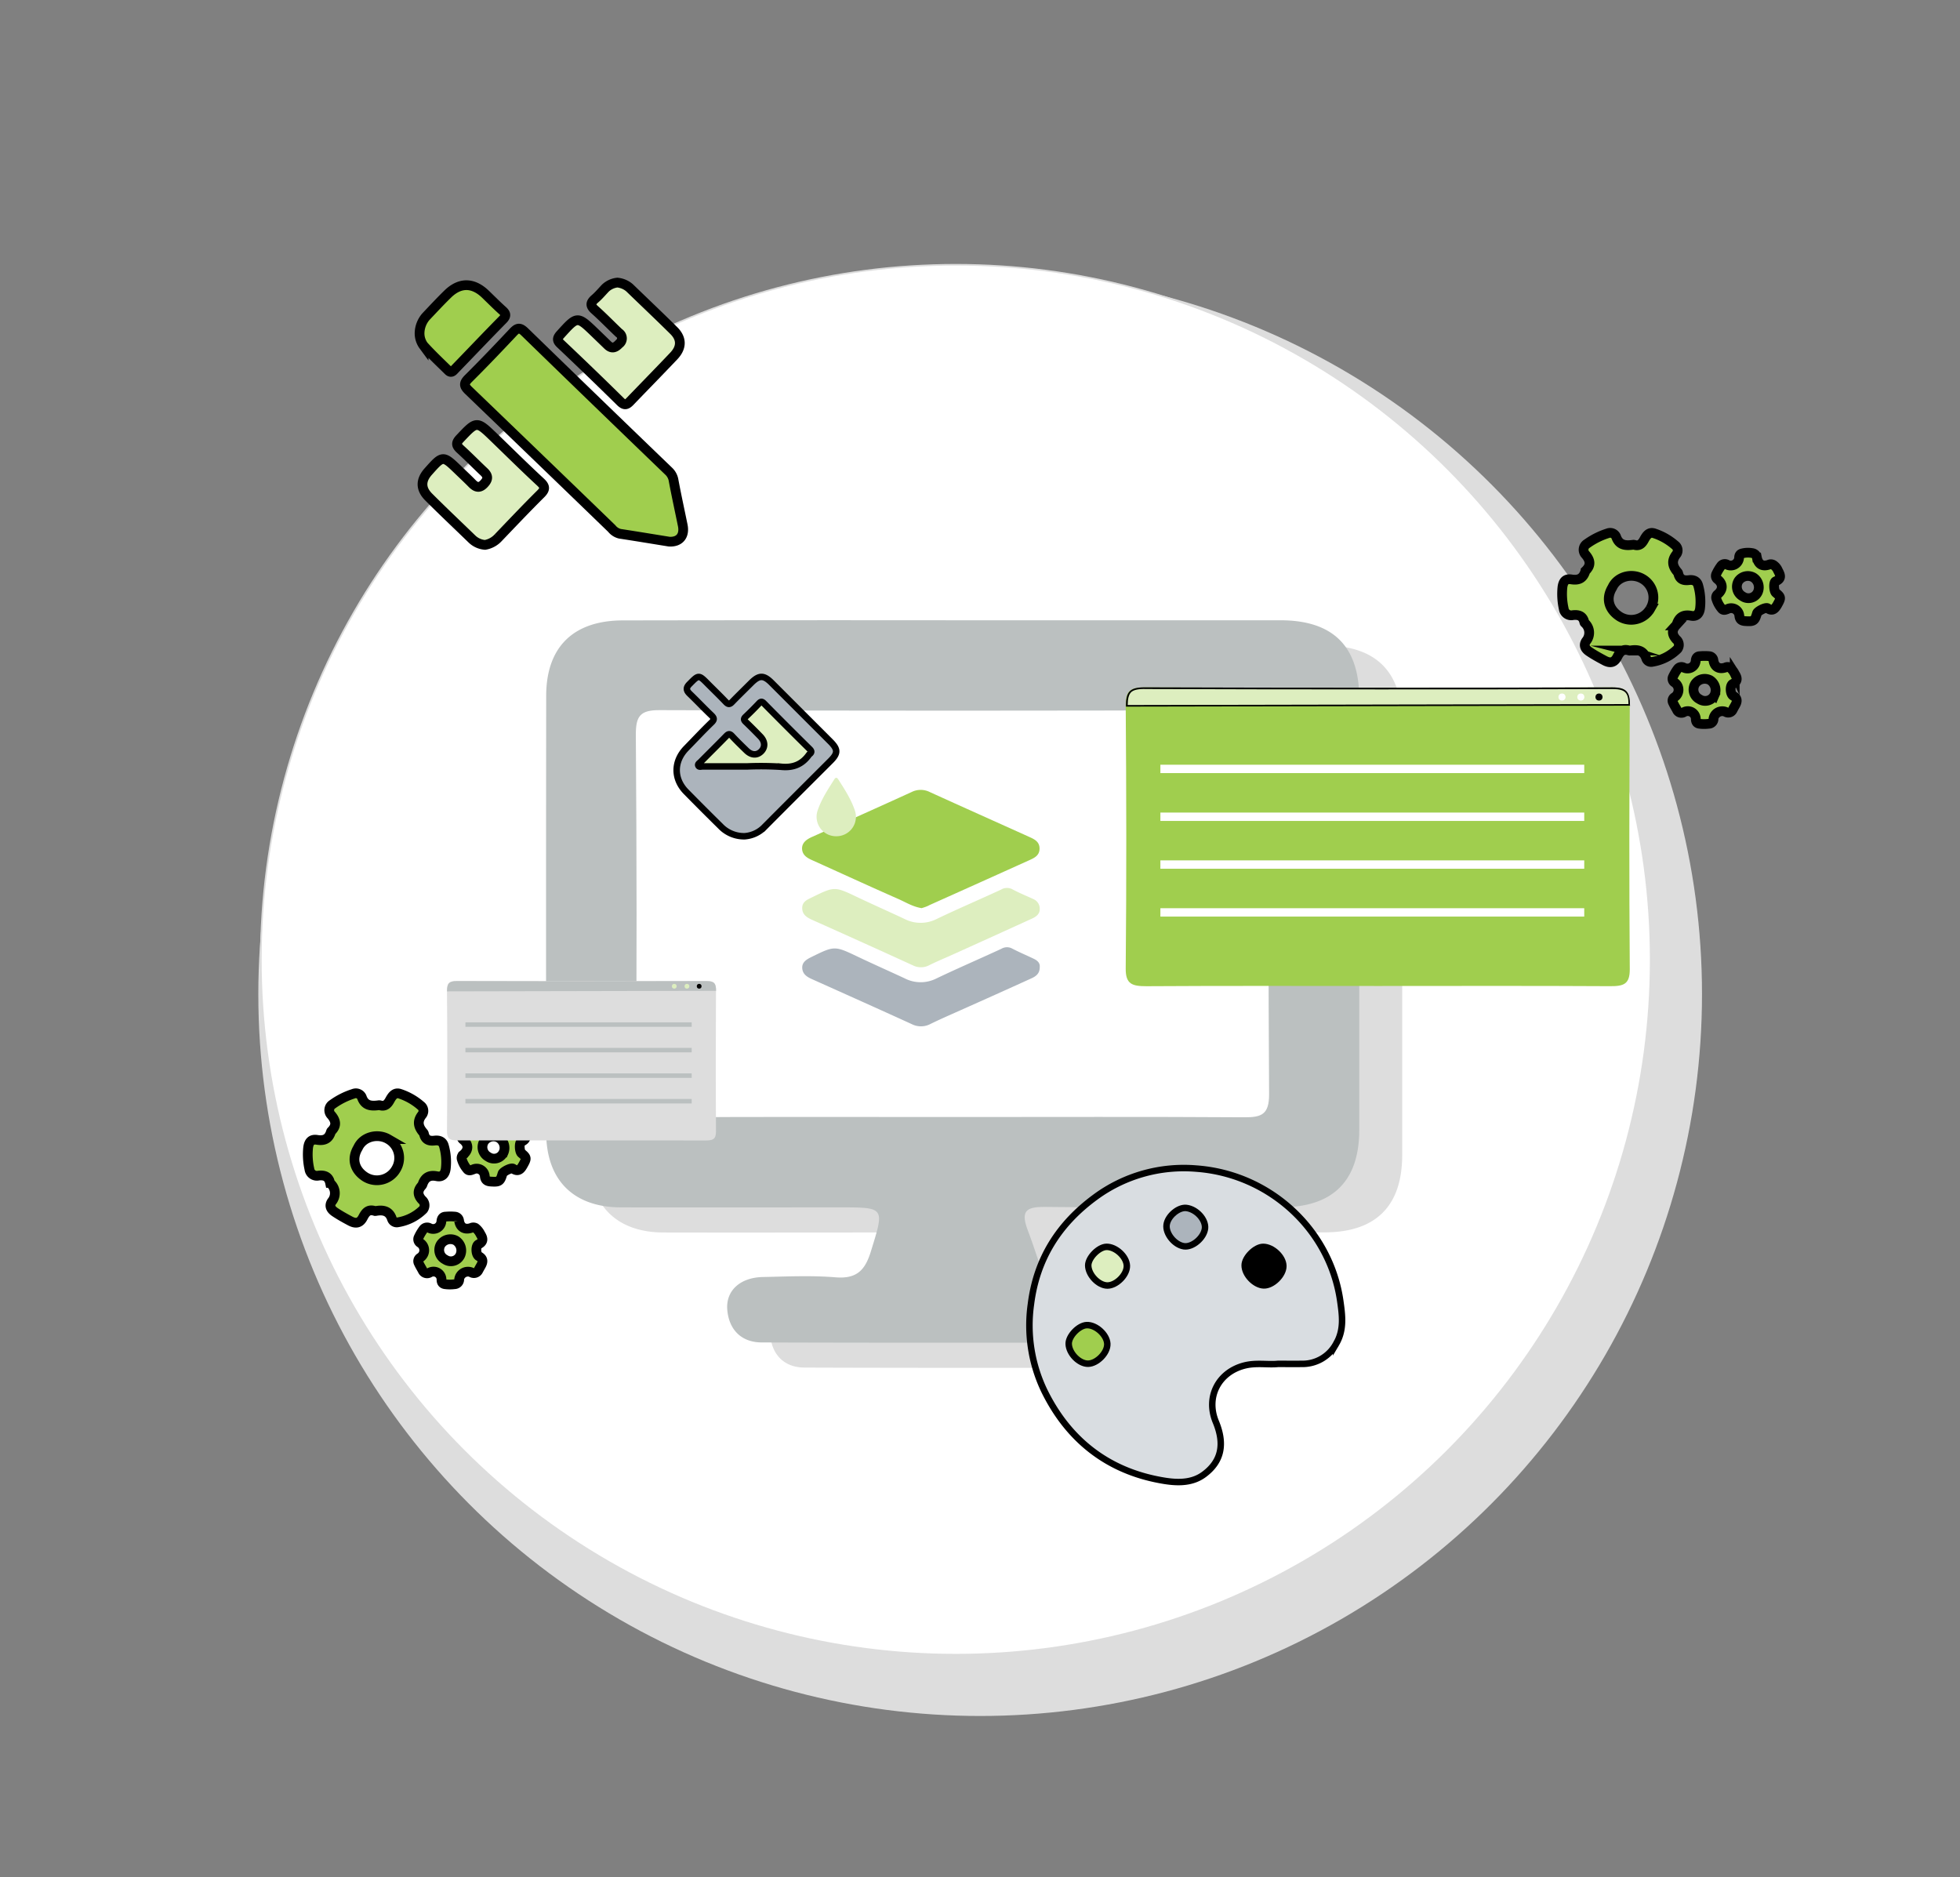 <?xml version="1.0" encoding="UTF-8"?> <svg xmlns="http://www.w3.org/2000/svg" id="Ebene_1" data-name="Ebene 1" viewBox="0 0 604.34 578.74"><rect x="0" y="0" width="604.34" height="578.74" fill="#808080" stroke="none"/><defs><style>.cls-1{fill:#ddd;}.cls-2,.cls-5{fill:#fff;}.cls-2{stroke:#ddd;stroke-width:0.5px;}.cls-10,.cls-11,.cls-12,.cls-13,.cls-2,.cls-3,.cls-8,.cls-9{stroke-miterlimit:10;}.cls-12,.cls-3,.cls-6{fill:#a0ce4e;}.cls-10,.cls-11,.cls-12,.cls-13,.cls-3,.cls-8,.cls-9{stroke:#000;}.cls-13,.cls-3{stroke-width:3px;}.cls-4{fill:#bbc0c0;}.cls-10,.cls-13,.cls-7{fill:#ddeebf;}.cls-8{fill:#d9dde1;}.cls-10,.cls-11,.cls-12,.cls-8,.cls-9{stroke-width:2px;}.cls-14,.cls-9{fill:#acb4bc;}</style></defs><circle class="cls-1" cx="302.22" cy="306.5" r="222.57"></circle><circle class="cls-2" cx="294.7" cy="295.9" r="214.27"></circle><path class="cls-3" d="M524.2,187.5a18.32,18.32,0,0,0-.57-6.95c-.39-1.51-1.58-1.85-2.87-1.69-1.75.22-2.9-.27-3.3-2.08a.76.76,0,0,0-.14-.3c-1.6-1.8-2.08-3.57-.37-5.66a2,2,0,0,0-.49-2.74,18.6,18.6,0,0,0-6.33-3.62c-1.73-.64-2.58.83-3.22,2s-1.49,2-3,1.52a1.06,1.06,0,0,0-.5,0c-2.27.29-4.21.14-5.12-2.54a2,2,0,0,0-2.59-1,22.83,22.83,0,0,0-6.39,3.21,2.16,2.16,0,0,0-.41,3.37c1.48,1.74,1.71,3.3,0,4.94a.29.29,0,0,0-.08.14c-.64,2.19-2,2.91-4.3,2.54-1.75-.29-2.51.59-2.76,2.37a20.93,20.93,0,0,0,.39,6.65,2.33,2.33,0,0,0,2.83,2c1.85-.21,3.14.28,3.55,2.26a.31.31,0,0,0,.09.14,4,4,0,0,1,.46,5.58c-1,1.46-.15,2.57,1.07,3.35,1.5,1,3.06,1.85,4.64,2.69,1.74.92,3,.61,3.89-1.15s1.81-2.56,3.71-1.95a.33.33,0,0,0,.17,0c2.31-.42,4.23-.12,5.07,2.51a1.57,1.57,0,0,0,1.61,1,14.36,14.36,0,0,0,8-4,2.14,2.14,0,0,0-.37-2.93c-1.35-1.46-1.45-2.87-.11-4.35a1.27,1.27,0,0,0,.26-.43c.72-2.15,2.08-3,4.41-2.53C523.06,190.19,524,189.25,524.2,187.5Zm-15.33.15a6.81,6.81,0,0,1-9.42,2.48c-3.05-1.9-4.6-5.26-2.32-9,1.58-3.49,6.11-4.52,9.29-2.68A6.66,6.66,0,0,1,508.87,187.65Z"></path><path class="cls-3" d="M548,186.49c1.21-2.15,1.21-2.36-.42-3.71-.65-.53-.79-3.27-.08-3.56,2-.83,1.41-2,.69-3.36a3.7,3.7,0,0,0-1.35-1.65,1.46,1.46,0,0,0-1.43-.11c-2,.67-3.27-.08-3.7-2.2a1.69,1.69,0,0,0-1.48-1.38,7.19,7.19,0,0,0-3,.1c-.71.15-1,.6-1,1.31a2.57,2.57,0,0,1-3.61,2.21,1.41,1.41,0,0,0-1.94.33,14.13,14.13,0,0,0-1.52,2.57,1.3,1.3,0,0,0,.49,1.62c1.67,1.39,1.65,3.15,0,4.56a1.25,1.25,0,0,0-.42,1.47,8.48,8.48,0,0,0,1.59,2.92c.54.72,1.18.41,1.81.18a2.52,2.52,0,0,1,3.67,2.07c.13,1.2.74,1.57,1.86,1.64,2.54.16,2.9,0,3.59-2.43.2-.66,2.69-1.93,3.26-1.55C546.46,188.55,547.24,187.79,548,186.49Zm-6-3.92a3.16,3.16,0,0,1-4.69,1.29,3.4,3.4,0,0,1-1.26-4.76,3.5,3.5,0,0,1,4.58-1.07A3.64,3.64,0,0,1,542,182.57Z"></path><path class="cls-3" d="M535.08,217.34c.61-1.11.68-2.05-.65-2.79-1-.54-1.09-3.22-.15-3.7,1.68-.84,1.37-1.92.6-3.13a5.5,5.5,0,0,0-1.54-1.93,1.43,1.43,0,0,0-1.3,0c-2,.68-3.41-.15-3.73-2.18a1.4,1.4,0,0,0-1.3-1.3,15.73,15.73,0,0,0-2.83,0c-.81,0-1.25.48-1.33,1.39a2.54,2.54,0,0,1-3.66,2.15,1.44,1.44,0,0,0-1.93.41,14.9,14.9,0,0,0-1.44,2.44,1.34,1.34,0,0,0,.53,1.74,2.7,2.7,0,0,1,0,4.49,1.24,1.24,0,0,0-.49,1.72c.34.76.79,1.47,1.19,2.2a1.49,1.49,0,0,0,2.22.69,2.46,2.46,0,0,1,3.61,2.26c.06.81.37,1.26,1.16,1.35a11.17,11.17,0,0,0,2.83,0,1.48,1.48,0,0,0,1.47-1.63,2.76,2.76,0,0,1,3.67-2.07,1.51,1.51,0,0,0,2.25-.62C534.53,218.31,534.81,217.83,535.08,217.34Zm-6.4-3.11a3.19,3.19,0,0,1-4.69,1.33,3.31,3.31,0,0,1-1.31-4.72,3.58,3.58,0,0,1,4.59-1.14A3.65,3.65,0,0,1,528.68,214.23Z"></path><path class="cls-3" d="M137.45,360.3a18.12,18.12,0,0,0-.56-6.95c-.39-1.51-1.58-1.85-2.87-1.69-1.75.22-2.91-.27-3.3-2.08a.76.76,0,0,0-.14-.3c-1.6-1.8-2.08-3.57-.37-5.66a2,2,0,0,0-.49-2.74,18.69,18.69,0,0,0-6.33-3.62c-1.74-.64-2.58.83-3.23,2s-1.48,2-3,1.52a1.06,1.06,0,0,0-.5,0c-2.27.29-4.22.14-5.12-2.54a2,2,0,0,0-2.59-1,22.69,22.69,0,0,0-6.39,3.21,2.15,2.15,0,0,0-.41,3.37c1.47,1.74,1.7,3.3,0,4.94a.42.42,0,0,0-.09.14c-.64,2.19-2,2.91-4.29,2.54-1.75-.29-2.52.59-2.76,2.37a20.65,20.65,0,0,0,.39,6.65,2.33,2.33,0,0,0,2.83,2c1.84-.21,3.14.28,3.55,2.26a.31.31,0,0,0,.09.14,4,4,0,0,1,.46,5.58c-1,1.46-.16,2.57,1.07,3.35,1.5,1,3.06,1.85,4.63,2.69,1.74.92,3,.61,3.9-1.15s1.8-2.56,3.71-1.95a.33.33,0,0,0,.17,0c2.3-.42,4.22-.12,5.07,2.51a1.56,1.56,0,0,0,1.61,1,14.3,14.3,0,0,0,8-4,2.13,2.13,0,0,0-.37-2.93c-1.34-1.46-1.45-2.87-.1-4.35a1.45,1.45,0,0,0,.26-.43c.72-2.15,2.07-3,4.41-2.53C136.31,363,137.23,362.05,137.45,360.3Zm-15.32.15a6.81,6.81,0,0,1-9.42,2.48c-3.06-1.9-4.6-5.26-2.33-9.05,1.59-3.49,6.12-4.52,9.3-2.68A6.67,6.67,0,0,1,122.13,360.45Z"></path><path class="cls-3" d="M161.22,359.29c1.22-2.15,1.22-2.36-.41-3.71-.65-.53-.79-3.27-.08-3.56,2-.83,1.41-2,.69-3.36a3.7,3.7,0,0,0-1.35-1.65,1.46,1.46,0,0,0-1.43-.11c-2,.67-3.27-.08-3.71-2.2a1.68,1.68,0,0,0-1.47-1.38,7.19,7.19,0,0,0-3,.1c-.71.15-1,.6-1,1.31a2.57,2.57,0,0,1-3.61,2.21,1.41,1.41,0,0,0-1.94.33,14.13,14.13,0,0,0-1.52,2.57,1.3,1.3,0,0,0,.48,1.62c1.68,1.39,1.66,3.15-.05,4.56a1.26,1.26,0,0,0-.41,1.47,8.31,8.31,0,0,0,1.59,2.92c.53.72,1.18.41,1.81.18a2.52,2.52,0,0,1,3.67,2.07c.13,1.2.74,1.57,1.85,1.64,2.55.16,2.91,0,3.6-2.43.2-.66,2.69-1.93,3.26-1.55C159.72,361.35,160.49,360.59,161.22,359.29Zm-6-3.92a3.16,3.16,0,0,1-4.69,1.29,3.38,3.38,0,0,1-1.26-4.76,3.5,3.5,0,0,1,4.58-1.07A3.64,3.64,0,0,1,155.26,355.37Z"></path><path class="cls-3" d="M148.34,390.14c.61-1.11.68-2.05-.66-2.79-1-.54-1.08-3.22-.14-3.7,1.67-.84,1.36-1.92.6-3.13a5.5,5.5,0,0,0-1.54-1.93,1.43,1.43,0,0,0-1.3,0c-2,.68-3.41-.15-3.74-2.18a1.4,1.4,0,0,0-1.29-1.3,15.74,15.74,0,0,0-2.83,0c-.81,0-1.25.48-1.34,1.39a2.53,2.53,0,0,1-3.65,2.15,1.44,1.44,0,0,0-1.93.41,14.22,14.22,0,0,0-1.44,2.44,1.32,1.32,0,0,0,.52,1.74,2.69,2.69,0,0,1,0,4.49,1.25,1.25,0,0,0-.5,1.72c.34.76.79,1.47,1.19,2.2a1.5,1.5,0,0,0,2.23.69,2.46,2.46,0,0,1,3.61,2.26c0,.81.37,1.26,1.16,1.35a11.17,11.17,0,0,0,2.83,0,1.48,1.48,0,0,0,1.47-1.63,2.75,2.75,0,0,1,3.66-2.07,1.52,1.52,0,0,0,2.26-.62C147.79,391.11,148.07,390.63,148.34,390.14ZM141.93,387a3.18,3.18,0,0,1-4.69,1.33,3.31,3.31,0,0,1-1.3-4.72,3.58,3.58,0,0,1,4.59-1.14A3.64,3.64,0,0,1,141.93,387Z"></path><path class="cls-1" d="M307.4,199q50.3,0,100.59,0c16.28,0,24.35,8,24.36,24.13q0,66.53,0,133c0,15.71-8.14,23.8-23.88,23.83-24.24,0-48.49.16-72.74-.09-5.89-.06-7.94,1-5.57,7.25,6.5,17.21,1.94,13.88,19.27,14.25,5.67.12,11.35.09,17,.06,6.41,0,9.64,3.74,10,9.51.34,6-3.56,9.28-9.13,10.69a6.58,6.58,0,0,1-1.54.09c-39.21,0-78.42.07-117.62-.07-6.26,0-10.1-3.86-10.65-10-.53-6,4-10,10.9-10.17,7.48-.15,15-.52,22.43.09,6.41.53,9.09-2,10.91-7.88C286,379.93,286.24,380,272,380c-22.44,0-44.88.05-67.32,0-14.62,0-23-8.45-23-23.12q-.09-67.29,0-134.58c0-15.07,8.37-23.26,23.65-23.28Q256.33,199,307.4,199Z"></path><path class="cls-4" d="M294.16,191.24q50.29,0,100.59,0c16.28,0,24.35,8,24.36,24.14q0,66.51,0,133c0,15.71-8.14,23.8-23.88,23.83-24.24,0-48.49.15-72.74-.09-5.89-.06-7.94,1-5.57,7.25,6.5,17.21,1.94,13.88,19.27,14.25,5.67.12,11.35.08,17,.06,6.41,0,9.64,3.73,10,9.51.34,6-3.56,9.28-9.13,10.69a6.58,6.58,0,0,1-1.54.09c-39.21,0-78.42.07-117.62-.07-6.26,0-10.1-3.86-10.65-10-.53-6,4-10,10.9-10.17,7.48-.15,15-.52,22.43.09,6.41.53,9.09-2,10.91-7.88,4.25-13.77,4.53-13.68-9.76-13.68-22.44,0-44.88.05-67.32,0-14.62-.05-23-8.45-23-23.12q-.09-67.29,0-134.58c0-15.07,8.37-23.26,23.65-23.28Q243.09,191.19,294.16,191.24Z"></path><path class="cls-5" d="M293.92,344.4c-29.92,0-59.85-.11-89.77.1-5.61,0-8.16-.85-8.1-7.46.34-36.86.27-73.73,0-110.6,0-5.66,1.37-7.51,7.29-7.49q90.54.33,181.09,0c5.55,0,6.91,1.8,6.88,7.08-.19,37.13-.25,74.26,0,111.38,0,6.22-2.33,7.11-7.7,7.07C353.77,344.29,323.85,344.4,293.92,344.4Z"></path><path class="cls-6" d="M425,304c-23.82,0-47.64-.08-71.46.07-4.46,0-6.49-.62-6.44-5.47.26-27.06.21-54.11,0-81.17,0-4.15,1.09-5.51,5.8-5.49q72.07.23,144.14,0c4.41,0,5.5,1.32,5.48,5.2-.16,27.24-.2,54.49,0,81.74,0,4.56-1.85,5.21-6.13,5.18C472.67,303.92,448.86,304,425,304Z"></path><path class="cls-7" d="M347.42,217.64c0-2.27.33-3.53,1.11-4.31s2.13-1.14,4.36-1.14c23.5.08,47.83.12,72.37.12,23.2,0,47.37,0,71.85-.11,2.14,0,3.4.34,4.15,1.09s1.06,2,1.08,4.05Z"></path><path d="M352.89,212.44H353c23.42.08,47.74.12,72.29.12,23.19,0,47.37,0,71.85-.11h.06c2,0,3.22.31,3.92,1s1,1.75,1,3.62l-154.41.3c0-2,.35-3.19,1-3.89s2-1.06,4.18-1.06m0-.5c-4.65,0-5.75,1.48-5.72,5.95l155.42-.3c0-4.19-1.06-5.64-5.42-5.64h-.06q-35.92.11-71.85.11-36.15,0-72.29-.12Z"></path><rect class="cls-5" x="357.79" y="235.78" width="130.69" height="2.58"></rect><rect class="cls-5" x="357.79" y="250.53" width="130.69" height="2.58"></rect><rect class="cls-5" x="357.79" y="265.27" width="130.69" height="2.58"></rect><rect class="cls-5" x="357.79" y="280.02" width="130.69" height="2.58"></rect><circle class="cls-5" cx="481.62" cy="214.91" r="1.09"></circle><circle class="cls-5" cx="487.43" cy="214.91" r="1.09"></circle><circle cx="493.03" cy="214.91" r="1.09"></circle><path class="cls-1" d="M179.4,351.62c-12.71,0-25.43,0-38.14,0-2.38,0-3.47-.33-3.44-2.92.14-14.44.12-28.88,0-43.32,0-2.22.58-2.94,3.09-2.93q38.48.12,76.94,0c2.35,0,2.93.71,2.92,2.78-.08,14.54-.1,29.08,0,43.63,0,2.43-1,2.78-3.27,2.77C204.83,351.58,192.11,351.62,179.4,351.62Z"></path><path class="cls-4" d="M137.84,305.66c0-2.4.58-3.18,3.09-3.17q38.48.13,76.94,0c2.35,0,2.93.77,2.92,3Z"></path><rect class="cls-4" x="143.51" y="315.21" width="69.76" height="1.38"></rect><rect class="cls-4" x="143.51" y="323.08" width="69.76" height="1.38"></rect><rect class="cls-4" x="143.51" y="330.95" width="69.76" height="1.38"></rect><rect class="cls-4" x="143.51" y="338.83" width="69.76" height="1.38"></rect><circle class="cls-7" cx="207.9" cy="304.08" r="0.74"></circle><circle class="cls-7" cx="211.81" cy="304.08" r="0.74"></circle><circle cx="215.58" cy="304.08" r="0.74"></circle><path class="cls-8" d="M394.05,420.51c-3.06.33-6.73-.43-10.39.52-8,2.07-11.94,9.74-8.78,17.35,2.81,6.79,1.8,12.12-3.53,16.13-4,3.05-9,2.68-13.52,1.84-16.48-3-28.39-12.51-35.72-27.32a46.52,46.52,0,0,1-4.24-26.9c1.76-14.1,8.7-24.84,19.81-33a46,46,0,0,1,31.17-8.83c22.65,1.64,41.21,18.79,44.39,40.75.66,4.58,1.24,9-1.26,13.25a11.75,11.75,0,0,1-10.64,6.21C399.1,420.54,396.87,420.51,394.05,420.51Z"></path><path class="cls-9" d="M365.81,372.44c3.11.38,6,3.59,5.74,6.28-.32,2.91-3.86,5.92-6.5,5.53-2.92-.44-5.73-3.94-5.34-6.66S363.41,372.15,365.81,372.44Z"></path><path class="cls-10" d="M341.17,384.43c2.85-.05,6.19,3,6.28,5.82s-3.27,6.11-6,6.1-5.88-3.27-5.91-6.18C335.52,387.79,338.76,384.48,341.17,384.43Z"></path><path class="cls-11" d="M383.78,390.11c0-2.39,3.31-5.67,5.69-5.67,2.88,0,6.18,3.11,6.23,5.87s-3.36,6.1-6.06,6S383.75,393,383.78,390.11Z"></path><path class="cls-12" d="M329.52,414.35c-.07-2.4,3.09-5.69,5.55-5.79,2.82-.12,6.2,2.93,6.35,5.73s-3.18,6.13-5.92,6.17S329.6,417.3,329.52,414.35Z"></path><path class="cls-3" d="M206.33,167c-5-.8-10.07-1.65-15.19-2.43a4.56,4.56,0,0,1-2.51-1.61q-22-21.27-44.09-42.52c-1.49-1.42-1.61-2.24-.1-3.74,4.67-4.64,9.22-9.41,13.73-14.21,1.24-1.31,2-1.7,3.54-.23q22.15,21.54,44.45,43a5,5,0,0,1,1.53,2.84c.86,4.64,1.88,9.24,2.82,13.86C211.17,165.14,209.54,167.18,206.33,167Z"></path><path class="cls-13" d="M149.56,168a6.52,6.52,0,0,1-3.94-1.72c-4.46-4.32-9-8.6-13.4-13-2.56-2.53-2.56-5.2-.2-7.86,4.53-5.09,4.53-5.09,9.39-.4,1.4,1.35,2.83,2.68,4.19,4.07,1.17,1.19,2.24,1.48,3.55.15s1.51-2.43.07-3.77c-2.43-2.28-4.76-4.68-7.23-6.92-1.27-1.16-1.51-1.91-.18-3.33,5.19-5.49,5.14-5.54,10.58-.29,4.74,4.58,9.42,9.22,14.25,13.69,1.58,1.45,1.47,2.3,0,3.74-4.41,4.38-8.68,8.89-13,13.4A7.22,7.22,0,0,1,149.56,168Z"></path><path class="cls-13" d="M190.36,87.13a6.7,6.7,0,0,1,3.79,1.63c4.53,4.39,9.12,8.72,13.6,13.16,2.51,2.49,2.48,5.22,0,7.84-4.47,4.71-9,9.33-13.49,14-1.07,1.13-1.77,1.23-2.93.1q-9.13-9-18.42-17.78c-1.09-1-1.23-1.71-.13-2.93,5.24-5.79,5.2-5.82,10.78-.44q1.9,1.83,3.8,3.67c1.36,1.31,2.45.77,3.55-.4a2,2,0,0,0-.08-3.34c-2.49-2.36-4.88-4.84-7.44-7.12-1.41-1.25-1.36-2.15,0-3.34,1.18-1,2.21-2.24,3.3-3.38A6.37,6.37,0,0,1,190.36,87.13Z"></path><path class="cls-3" d="M129.37,102.56a8,8,0,0,1,1.95-4.93c2.23-2.35,4.44-4.74,6.76-7,3.74-3.63,7.75-3.57,11.52,0,1.8,1.73,3.56,3.52,5.43,5.19,1.1,1,1,1.7,0,2.72-4.93,5-9.8,10.14-14.71,15.2-.56.59-1.15,1.43-2.06.54-2.58-2.53-5.21-5-7.64-7.69A6.41,6.41,0,0,1,129.37,102.56Z"></path><path class="cls-6" d="M284.18,280c-2.75-.43-4.92-1.83-7.23-2.84-8.91-3.92-17.76-8-26.64-12-1.54-.69-2.91-1.57-3-3.44s1.39-2.92,3-3.65c10.27-4.61,20.55-9.2,30.79-13.88a6.25,6.25,0,0,1,5.56,0c10.25,4.67,20.53,9.25,30.79,13.89,1.56.7,3.1,1.47,3.08,3.58s-1.58,2.84-3.14,3.55q-15.39,6.95-30.8,13.85C285.81,279.51,284.91,279.77,284.18,280Z"></path><path class="cls-7" d="M320.59,280.31c0,1.6-1.23,2.41-2.58,3q-12,5.48-24.05,10.91c-2.47,1.12-5,2.16-7.4,3.35a5.48,5.48,0,0,1-5.1.06q-15.46-7.06-31-14c-1.61-.73-3.08-1.59-3.11-3.6s1.52-2.63,3-3.35c7-3.44,7-3.41,14.15,0,4.74,2.25,9.54,4.37,14.29,6.6a10.93,10.93,0,0,0,10,.07c6.56-3.15,13.26-6,19.86-9.06a3.52,3.52,0,0,1,3.55-.08c2.08,1.12,4.28,2,6.43,3A3.21,3.21,0,0,1,320.59,280.31Z"></path><path class="cls-14" d="M320.59,298.11c.05,2.06-1.19,2.92-2.64,3.57q-11,5-22,9.89c-3,1.35-6.05,2.66-9,4.11a6.26,6.26,0,0,1-5.8.09c-10.24-4.68-20.52-9.27-30.79-13.88-1.54-.69-2.9-1.55-3-3.41s1.38-2.7,2.88-3.44c7.12-3.49,7.1-3.47,14.38,0,4.74,2.25,9.54,4.38,14.3,6.59a10.74,10.74,0,0,0,9.75.08c6.64-3.18,13.41-6.08,20.09-9.18a3.37,3.37,0,0,1,3.31-.08c2.17,1.14,4.45,2.09,6.66,3.15C319.86,296.13,320.71,296.91,320.59,298.11Z"></path><path class="cls-9" d="M229.63,257.83a10,10,0,0,1-7.48-3.11q-5.35-5.26-10.62-10.63c-3.9-4-3.83-9.39.08-13.39,2.58-2.64,5.1-5.35,7.76-7.92,1-.94.81-1.45-.07-2.29-2.27-2.16-4.41-4.44-6.67-6.61-1.1-1.06-1.12-1.9,0-3,2.82-2.86,2.79-2.89,5.64,0,1.85,1.85,3.73,3.67,5.54,5.57.71.75,1.18.78,1.91,0,2-2.06,4-4,6-6,2.41-2.35,3.8-2.32,6.2.08l18.11,18.11c2.39,2.4,2.39,3.62,0,6-6.8,6.8-13.62,13.59-20.39,20.41A9.43,9.43,0,0,1,229.63,257.83Z"></path><path class="cls-7" d="M257.93,257.83a6,6,0,0,1-5.88-7.77c1.15-3.54,3.21-6.62,5.17-9.74.43-.69.83-.67,1.26,0,2,3.12,4,6.2,5.17,9.75A6,6,0,0,1,257.93,257.83Z"></path><path class="cls-10" d="M230.5,236.3c-4.61,0-9.22,0-13.83,0-.47,0-1.15.3-1.37-.31-.17-.45.41-.76.71-1.07,2.64-2.67,5.32-5.31,7.94-8,.66-.68,1.07-.74,1.75,0,1.43,1.54,2.94,3,4.46,4.48s3.22,1.58,4.52.3,1.28-3.07-.27-4.66-2.94-3-4.47-4.46c-.65-.61-.67-1,0-1.62,1.41-1.33,2.77-2.7,4.1-4.11.57-.6.92-.59,1.5,0q7,7.1,14.13,14.13c.6.59.62,1,0,1.49a1.09,1.09,0,0,0-.24.24c-2.14,3-4.92,4.08-8.64,3.7A100,100,0,0,0,230.5,236.3Z"></path></svg> 